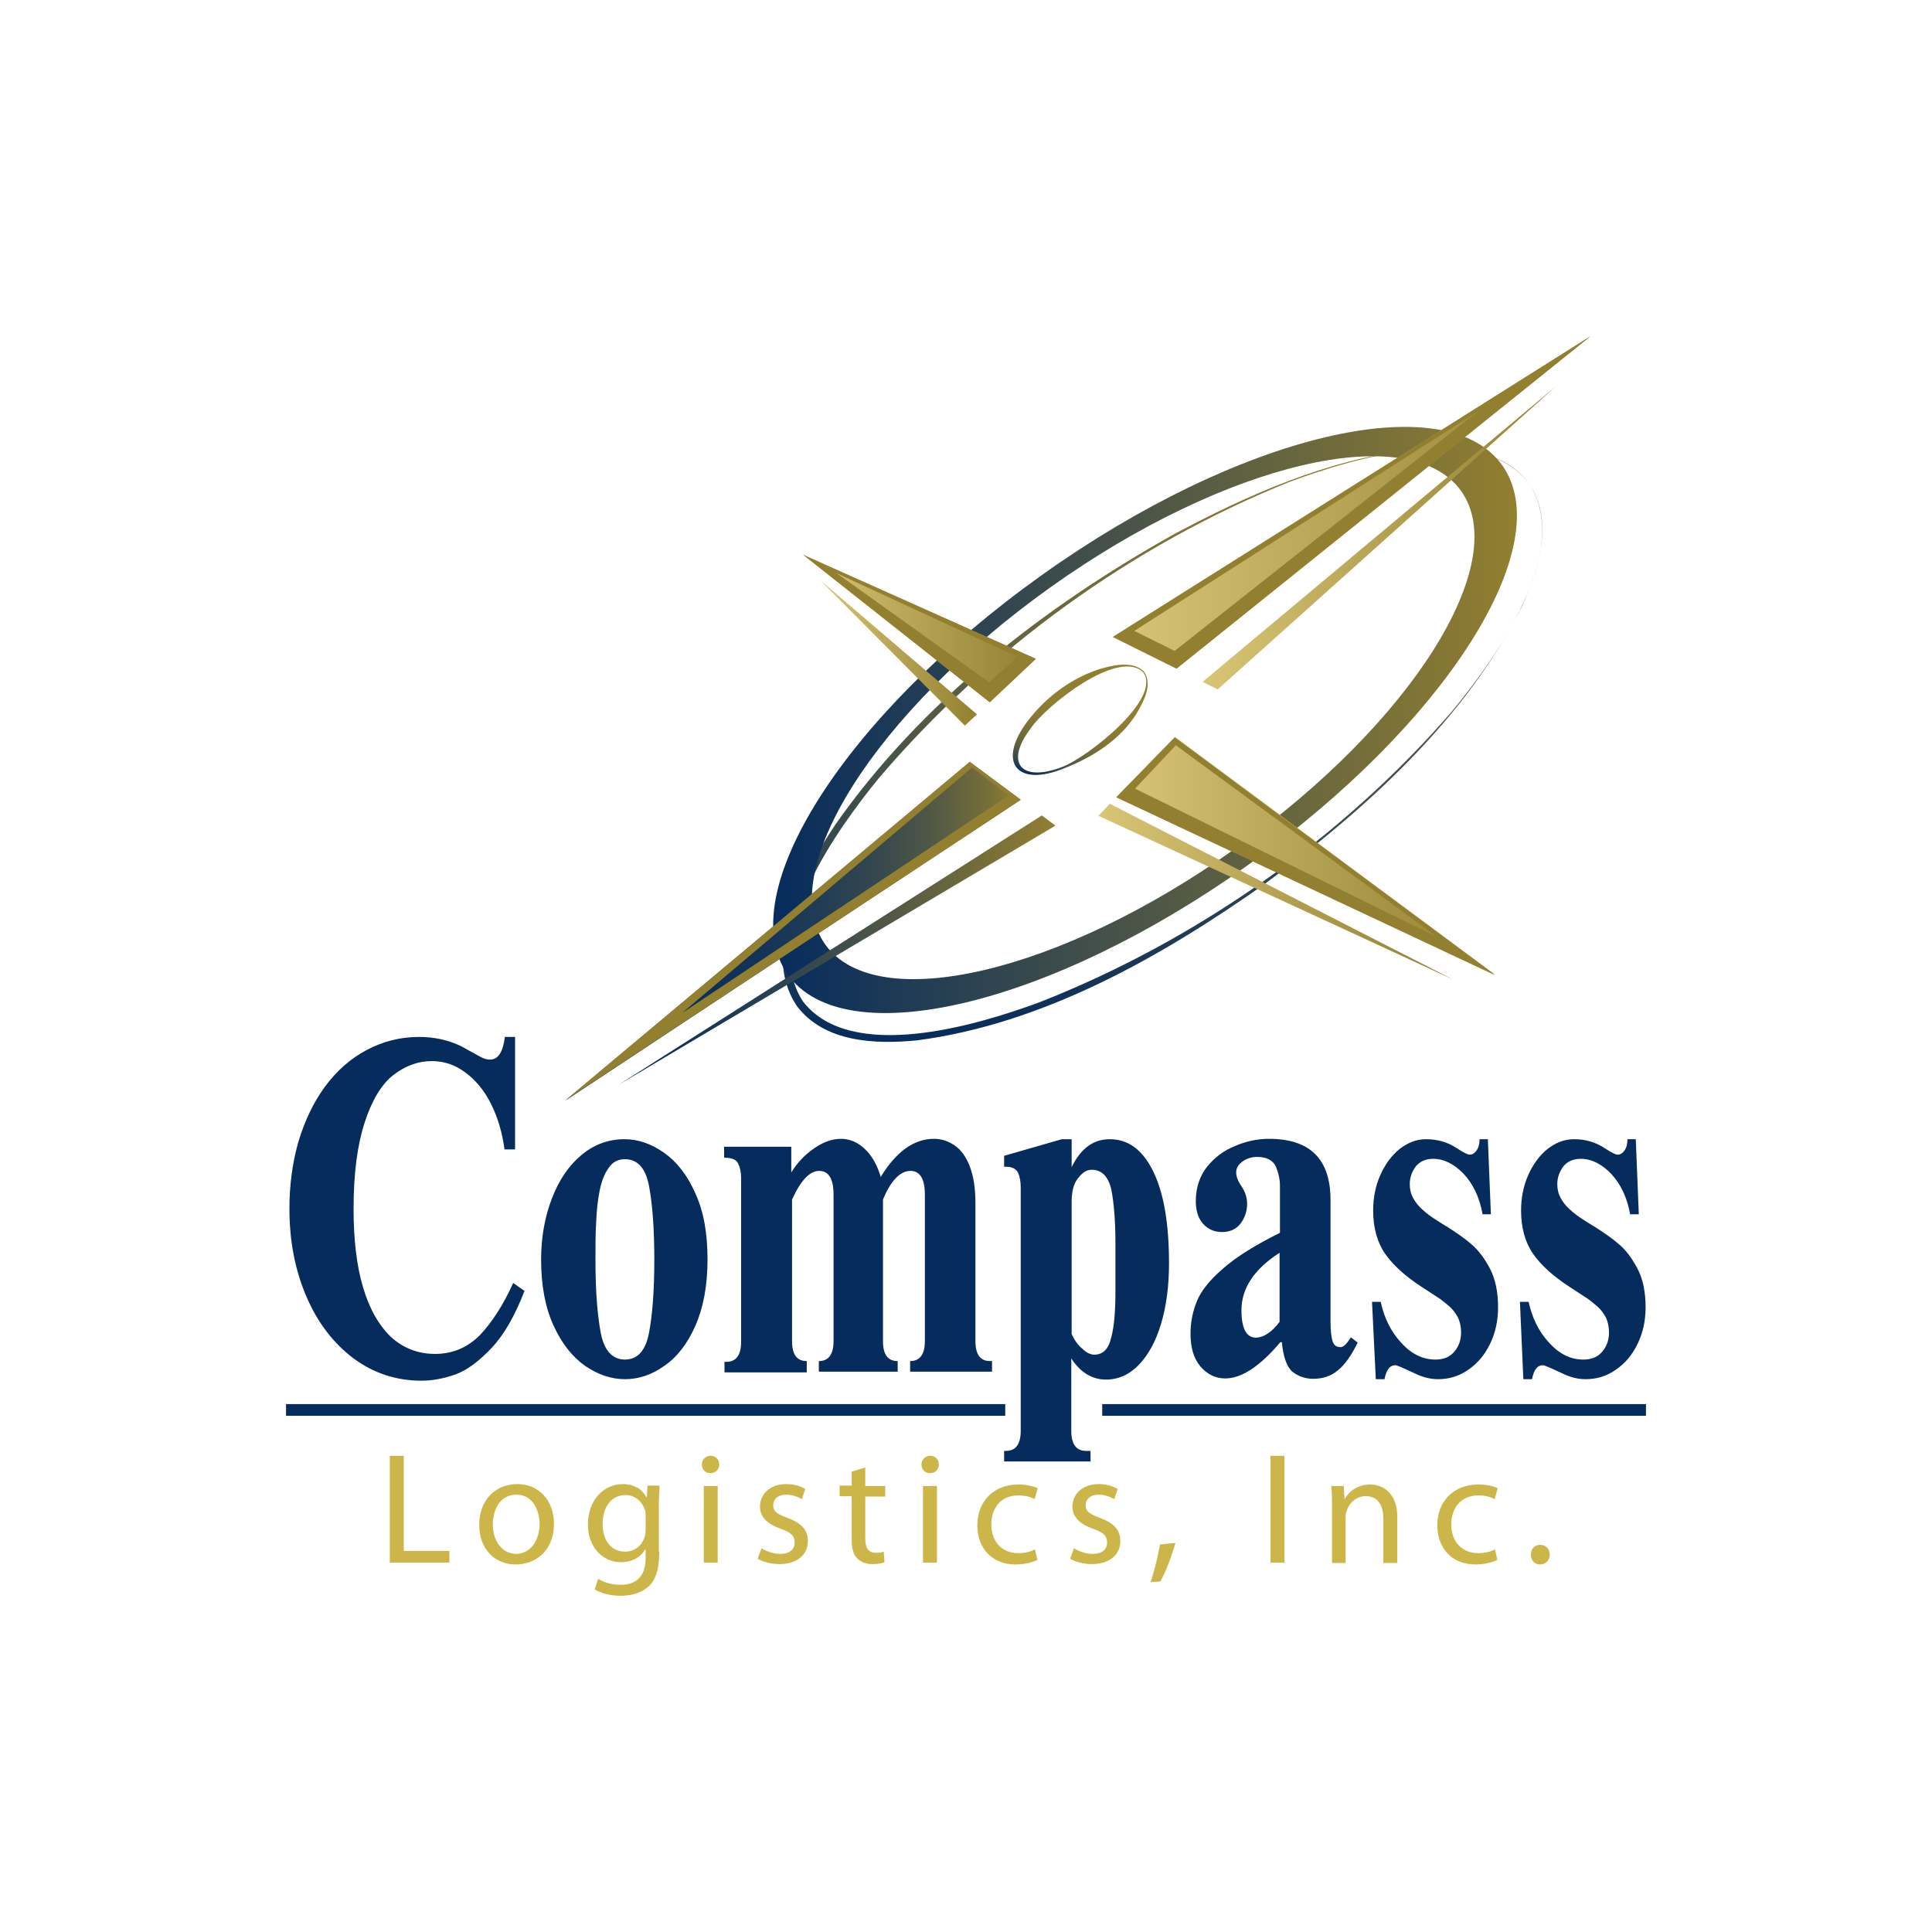 <?xml version="1.0" encoding="utf-8"?>
<!-- Generator: Adobe Illustrator 27.5.0, SVG Export Plug-In . SVG Version: 6.00 Build 0)  -->
<svg version="1.1" id="Layer_1" xmlns="http://www.w3.org/2000/svg" xmlns:xlink="http://www.w3.org/1999/xlink" x="0px" y="0px"
	 viewBox="0 0 512 512" style="enable-background:new 0 0 512 512;" xml:space="preserve">
<style type="text/css">
	.st0{fill:#FFFFFF;}
	.st1{fill:#062C5D;}
	.st2{fill:#CCB649;}
	.st3{fill:url(#SVGID_1_);}
	.st4{fill:url(#SVGID_00000103984990059124922480000002255803776004198589_);}
	.st5{fill:url(#SVGID_00000147926981711425519720000010300108131432155292_);}
	.st6{fill:url(#SVGID_00000067956692370170263750000014207999288105790855_);}
	.st7{fill:url(#SVGID_00000163048638153607069580000004114945847520609448_);}
	.st8{fill:url(#SVGID_00000149367721552883224620000012184632018398510244_);}
	.st9{fill:url(#SVGID_00000112605987579369725830000012822516356248681386_);}
	.st10{fill:url(#SVGID_00000037666514481527318750000004881163667770971060_);}
	.st11{fill:url(#SVGID_00000157992636441613866450000008966094203714082982_);}
	.st12{fill:url(#SVGID_00000123417346033754025480000009820243818579894202_);}
	.st13{fill:url(#SVGID_00000034787554498741692690000015961638957563826587_);}
	.st14{fill:#927F30;}
</style>
<rect class="st0" width="512" height="512"/>
<g>
	<g>
		<path class="st1" d="M136.5,274.7v29.9h-2.8c-0.6-4.5-1.8-8.5-3.6-12.1c-1.8-3.6-4.1-6.3-6.8-8.3c-2.7-2-5.6-3-8.8-3
			c-3.8,0-7.2,1.3-10.4,3.8c-3.1,2.5-5.6,6.7-7.5,12.6c-1.9,5.9-2.9,13.4-2.9,22.7c0,8.1,0.8,15.1,2.5,20.8
			c1.7,5.8,4.2,10.1,7.4,13.2c3.3,3,7.2,4.5,11.7,4.5c4.7,0,8.6-1.7,11.9-5c3.2-3.4,6.2-8,8.8-13.8l3,2.1
			c-2.5,6.5-5.4,11.6-8.7,15.1c-3.3,3.5-6.5,5.9-9.5,7c-3.1,1.1-6.1,1.7-9.1,1.7c-6.7,0-12.7-2-18-5.9c-5.3-4-9.5-9.4-12.5-16.4
			c-3-7-4.5-14.7-4.5-23.3c0-6.3,0.8-12.2,2.4-17.8c1.7-5.6,4-10.4,7-14.5c3.1-4.2,6.7-7.4,11-9.7c4.3-2.3,8.9-3.5,14-3.5
			c4,0,7.7,0.8,11.2,2.5c0.5,0.3,1.4,0.8,2.7,1.5c1.3,0.7,2.3,1.3,3,1.6c0.7,0.3,1.3,0.4,1.9,0.4c2.1,0,3.4-2,3.9-6H136.5z
			 M165.6,365.5c-3.6,0-7.1-1.2-10.5-3.5c-3.4-2.4-6.2-5.9-8.4-10.7c-2.2-4.8-3.3-10.6-3.3-17.5c0-6,1-11.4,2.9-16.3
			c1.9-4.9,4.5-8.7,7.9-11.5c3.4-2.8,7.2-4.1,11.3-4.1c3.6,0,7.1,1.2,10.5,3.6c3.4,2.4,6.2,6,8.3,10.8c2.2,4.8,3.2,10.6,3.2,17.5
			c0,6.9-1.1,12.7-3.2,17.5c-2.1,4.8-4.9,8.4-8.3,10.7C172.8,364.3,169.3,365.5,165.6,365.5z M165.6,360.3c3.4,0,5.5-2.4,6.4-7.1
			c0.9-4.8,1.4-11.2,1.4-19.4c0-8.2-0.5-14.7-1.4-19.5c-0.9-4.8-3.1-7.1-6.4-7.1c-1.8,0-3.2,0.7-4.3,2.3c-1.1,1.5-1.9,3.6-2.4,6.1
			c-0.5,2.5-0.8,5.3-0.9,8.2c-0.2,2.9-0.2,6.3-0.2,10c0,8.2,0.5,14.6,1.4,19.4C160.1,357.9,162.3,360.3,165.6,360.3z M213.7,363.7
			H192v-2.8h0.5c2.6,0,3.9-1.8,3.9-5.3v-43.5c0-1.5-0.3-2.8-0.8-3.8c-0.5-1-1.7-1.5-3.7-1.5v-2.9h17.8v6.8c1.6-2.6,3.6-4.7,6.1-6.4
			c2.4-1.7,4.8-2.5,7.1-2.5c2.3,0,4.4,0.9,6.3,2.7c1.9,1.8,3.3,4.3,4.2,7.4c4.1-6.7,8.8-10.1,14.1-10.1c2,0,3.8,0.6,5.4,1.7
			c1.7,1.1,3.1,3,4.1,5.6c1,2.6,1.5,5.8,1.5,9.8v36.5c0,3.6,1.3,5.3,3.9,5.3h0.5v2.8h-21.7v-2.8c2.6,0,3.9-1.8,3.9-5.3v-38.8
			c0-4.2-1.3-6.3-3.8-6.3c-2.7,0-5.2,2.5-7.3,7.6v37.5c0,3.6,1.3,5.3,3.9,5.3v2.8H217v-2.8c2.6,0,3.9-1.8,3.9-5.3v-38.8
			c0-4.2-1.3-6.3-3.8-6.3c-2.5,0-4.9,2.5-7.2,7.6v37.5c0,3.6,1.3,5.3,3.9,5.3V363.7z M281.4,301.9h2.6v7.4c2.4-4.9,5.7-7.4,10.1-7.4
			c4.9,0,8.7,2.8,11.5,8.5s4.2,13.8,4.2,24.4c0,6-0.7,11.3-2.1,16c-1.4,4.7-3.4,8.3-5.9,10.9c-2.5,2.6-5.4,3.9-8.7,3.9
			c-3.7,0-6.8-1.9-9.2-5.6v19.2c0,3.5,1.3,5.3,3.9,5.3h1.2v2.8h-22.9v-2.8h0.5c2.6,0,3.9-1.8,3.9-5.3v-64.5c0-1.5-0.2-2.8-0.7-3.9
			c-0.5-1-1.5-1.6-3.2-1.6h-0.5v-2.9L281.4,301.9z M284,318v35.5c0.7,1.6,1.6,2.9,2.8,3.9c1.1,1.1,2.2,1.6,3.2,1.6
			c2.3,0,3.8-1.5,4.5-4.6c0.8-3,1.1-7.1,1.1-12.2c0-1,0-2.5,0-4.4c0-1.9,0-3.2,0-3.9v-4.3c0-6.1-0.4-10.9-1.1-14.4
			c-0.8-3.4-2.5-5.2-5.2-5.2c-1.2,0-2.3,0.6-3.4,2C284.6,313.4,284.1,315.4,284,318z M358,354.4l1.8,1.4c-1.7,3.5-3.5,6-5.3,7.4
			c-1.8,1.5-4,2.2-6.5,2.2c-2,0-3.8-0.6-5.4-1.8c-1.5-1.2-2.5-3.8-2.9-7.9h-0.4c-5.4,6.4-10.3,9.6-14.6,9.6c-2.6,0-4.8-1.1-6.6-3.2
			c-1.8-2.2-2.6-5-2.6-8.7c0-3.1,0.6-5.9,1.7-8.6c1.1-2.7,3.4-5.6,6.9-8.6c3.5-3.1,8.5-6.2,15.1-9.5v-12.5c0-1.7-0.4-3.4-1.1-5.1
			c-0.8-1.6-2.4-2.5-4.9-2.5c-1.5,0-2.8,0.4-3.9,1.2c-1.1,0.8-1.7,1.7-1.7,2.9c0,1,0.4,2.2,1.3,3.5c1.1,1.6,1.6,3.2,1.6,4.8
			c0,2-0.6,3.7-1.7,5.2c-1.1,1.5-2.8,2.3-4.9,2.3c-2.1,0-3.7-0.7-5.1-2.2c-1.3-1.5-1.9-3.5-1.9-6c0-3.5,1-6.5,2.9-9
			c2-2.5,4.5-4.4,7.5-5.6c3-1.3,6-1.9,9-1.9c10.9,0,16.3,5.4,16.3,16.2v32.2c0,2.3,0.2,4,0.5,5.1c0.3,1.1,1,1.7,2.1,1.7
			C355.9,357.1,356.9,356.2,358,354.4z M339.1,350.3V332c-6.7,4.3-10.1,9.4-10.1,15.2c0,4.9,1.3,7.3,3.9,7.3
			C334.9,354.4,337,353.1,339.1,350.3z M363.6,345h2.3c0.9,4.2,2.7,7.9,5.4,10.8c2.7,3,5.7,4.5,9.1,4.5c2.2,0,3.9-0.7,5.1-2.2
			c1.2-1.5,1.7-3.1,1.7-5c0-1.5-0.3-2.8-0.8-3.9c-0.6-1.1-1.3-2.1-2.2-2.9c-0.9-0.8-1.8-1.5-2.6-2.1c-0.8-0.5-2.4-1.6-4.9-3.2
			c-4.3-2.8-7.5-5.7-9.6-8.7c-2.1-3-3.2-6.9-3.2-11.5c0-3.3,0.6-6.5,1.9-9.4c1.3-2.9,3-5.2,5.1-6.9c2.2-1.7,4.5-2.6,7-2.6
			c3.1,0,5.8,0.8,8.2,2.4c1.7,1.1,2.8,1.7,3.4,1.7c0.7,0,1.3-0.4,1.8-1.1c0.5-0.7,0.8-1.7,0.8-3h2.2l0.8,19.9h-2.2
			c-0.8-4.5-2.5-8-5-10.7c-2.5-2.6-5.2-4-8.1-4c-2,0-3.5,0.7-4.6,2c-1,1.4-1.6,2.9-1.6,4.7c0,1.4,0.3,2.6,0.9,3.7
			c0.6,1.1,1.4,2.1,2.4,3c1,0.9,2.1,1.8,3.4,2.6c1.3,0.8,2.3,1.5,3.2,2c2.5,1.6,4.7,3.1,6.4,4.6c1.8,1.5,3.4,3.6,4.9,6.4
			c1.5,2.8,2.2,6.3,2.2,10.3c0,3.6-0.7,6.8-2.1,9.7c-1.4,2.9-3.3,5.2-5.8,6.9c-2.4,1.7-5.1,2.5-8,2.5c-2,0-4.1-0.5-6.3-1.6
			c-3-1.4-4.6-2.1-5-2.1c-1.5,0-2.4,1.2-2.9,3.7h-2.3L363.6,345z M402.8,345h2.3c0.9,4.2,2.7,7.9,5.4,10.8c2.7,3,5.7,4.5,9.1,4.5
			c2.2,0,3.9-0.7,5.1-2.2c1.2-1.5,1.7-3.1,1.7-5c0-1.5-0.3-2.8-0.8-3.9c-0.6-1.1-1.3-2.1-2.2-2.9c-0.9-0.8-1.8-1.5-2.6-2.1
			c-0.8-0.5-2.4-1.6-4.9-3.2c-4.3-2.8-7.5-5.7-9.6-8.7c-2.1-3-3.2-6.9-3.2-11.5c0-3.3,0.6-6.5,1.9-9.4c1.3-2.9,3-5.2,5.1-6.9
			c2.2-1.7,4.5-2.6,7-2.6c3.1,0,5.8,0.8,8.2,2.4c1.7,1.1,2.8,1.7,3.4,1.7c0.7,0,1.3-0.4,1.8-1.1c0.5-0.7,0.8-1.7,0.8-3h2.2l0.8,19.9
			H432c-0.8-4.5-2.5-8-5-10.7c-2.5-2.6-5.2-4-8.1-4c-2,0-3.5,0.7-4.6,2c-1,1.4-1.6,2.9-1.6,4.7c0,1.4,0.3,2.6,0.9,3.7
			c0.6,1.1,1.4,2.1,2.4,3c1,0.9,2.1,1.8,3.4,2.6c1.3,0.8,2.3,1.5,3.2,2c2.5,1.6,4.7,3.1,6.4,4.6c1.8,1.5,3.4,3.6,4.9,6.4
			c1.5,2.8,2.2,6.3,2.2,10.3c0,3.6-0.7,6.8-2.1,9.7c-1.4,2.9-3.3,5.2-5.8,6.9c-2.4,1.7-5.1,2.5-8,2.5c-2,0-4.1-0.5-6.3-1.6
			c-3-1.4-4.6-2.1-5-2.1c-1.5,0-2.4,1.2-2.9,3.7h-2.3L402.8,345z"/>
		<path class="st2" d="M103.3,385.8h3.7V411h12.1v3.1h-15.8V385.8z M146.8,403.8c0,7.5-5.2,10.8-10.1,10.8c-5.5,0-9.7-4-9.7-10.5
			c0-6.8,4.5-10.8,10.1-10.8C142.8,393.3,146.8,397.6,146.8,403.8z M130.6,404c0,4.5,2.6,7.8,6.2,7.8c3.5,0,6.2-3.3,6.2-7.9
			c0-3.4-1.7-7.8-6.1-7.8C132.5,396.1,130.6,400.1,130.6,404z M174.7,411.2c0,4.7-0.9,7.5-2.9,9.3c-2,1.8-4.8,2.4-7.4,2.4
			c-2.4,0-5.1-0.6-6.8-1.7l0.9-2.8c1.3,0.8,3.4,1.6,6,1.6c3.8,0,6.6-2,6.6-7.1v-2.3H171c-1.1,1.9-3.3,3.4-6.5,3.4
			c-5,0-8.7-4.3-8.7-9.9c0-6.9,4.5-10.8,9.2-10.8c3.5,0,5.5,1.8,6.3,3.5h0.1l0.2-3.1h3.2c-0.1,1.5-0.2,3.1-0.2,5.6V411.2z
			 M171.1,401.8c0-0.6,0-1.2-0.2-1.7c-0.7-2.1-2.5-3.9-5.2-3.9c-3.5,0-6,3-6,7.7c0,4,2,7.3,6,7.3c2.3,0,4.3-1.4,5.1-3.8
			c0.2-0.6,0.3-1.3,0.3-2V401.8z M190.6,388.1c0,1.3-0.9,2.3-2.4,2.3c-1.3,0-2.2-1-2.2-2.3c0-1.3,1-2.3,2.3-2.3
			C189.7,385.8,190.6,386.8,190.6,388.1z M186.5,414.1v-20.3h3.7v20.3H186.5z M201.8,410.3c1.1,0.7,3,1.5,4.9,1.5
			c2.7,0,3.9-1.3,3.9-3c0-1.8-1-2.7-3.8-3.7c-3.7-1.3-5.4-3.3-5.4-5.8c0-3.3,2.6-6,7-6c2.1,0,3.9,0.6,5,1.3l-0.9,2.7
			c-0.8-0.5-2.3-1.2-4.2-1.2c-2.2,0-3.4,1.3-3.4,2.8c0,1.7,1.2,2.4,3.9,3.4c3.5,1.3,5.3,3.1,5.3,6.1c0,3.6-2.8,6.1-7.6,6.1
			c-2.2,0-4.3-0.6-5.7-1.4L201.8,410.3z M229.3,388.9v4.9h5.3v2.8h-5.3v11c0,2.5,0.7,3.9,2.8,3.9c1,0,1.6-0.1,2.1-0.3l0.2,2.8
			c-0.7,0.3-1.8,0.5-3.3,0.5c-1.7,0-3.1-0.6-4-1.6c-1.1-1.1-1.4-2.9-1.4-5.3v-11.1h-3.2v-2.8h3.2V390L229.3,388.9z M248.8,388.1
			c0,1.3-0.9,2.3-2.4,2.3c-1.3,0-2.2-1-2.2-2.3c0-1.3,1-2.3,2.3-2.3C247.9,385.8,248.8,386.8,248.8,388.1z M244.6,414.1v-20.3h3.7
			v20.3H244.6z M274.9,413.4c-1,0.5-3.1,1.2-5.8,1.2c-6.1,0-10.1-4.2-10.1-10.4c0-6.3,4.3-10.8,10.9-10.8c2.2,0,4.1,0.5,5.1,1
			l-0.8,2.9c-0.9-0.5-2.3-1-4.3-1c-4.7,0-7.2,3.4-7.2,7.7c0,4.7,3,7.6,7.1,7.6c2.1,0,3.5-0.5,4.5-1L274.9,413.4z M284.6,410.3
			c1.1,0.7,3,1.5,4.9,1.5c2.7,0,3.9-1.3,3.9-3c0-1.8-1-2.7-3.8-3.7c-3.7-1.3-5.4-3.3-5.4-5.8c0-3.3,2.6-6,7-6c2.1,0,3.9,0.6,5,1.3
			l-0.9,2.7c-0.8-0.5-2.3-1.2-4.2-1.2c-2.2,0-3.4,1.3-3.4,2.8c0,1.7,1.2,2.4,3.9,3.4c3.5,1.3,5.3,3.1,5.3,6.1c0,3.6-2.8,6.1-7.6,6.1
			c-2.2,0-4.3-0.6-5.7-1.4L284.6,410.3z M304.9,419.3c0.9-2.5,2-7,2.5-10l4.1-0.4c-1,3.6-2.8,8.2-4,10.2L304.9,419.3z M340.4,385.8
			v28.3h-3.7v-28.3H340.4z M353,399.3c0-2.1,0-3.8-0.2-5.5h3.3l0.2,3.4h0.1c1-1.9,3.4-3.8,6.7-3.8c2.8,0,7.2,1.7,7.2,8.7v12.1h-3.7
			v-11.7c0-3.3-1.2-6-4.7-6c-2.4,0-4.3,1.7-5,3.8c-0.2,0.5-0.3,1.1-0.3,1.7v12.2H353V399.3z M396.8,413.4c-1,0.5-3.1,1.2-5.8,1.2
			c-6.1,0-10.1-4.2-10.1-10.4c0-6.3,4.3-10.8,10.9-10.8c2.2,0,4.1,0.5,5.1,1l-0.8,2.9c-0.9-0.5-2.3-1-4.3-1c-4.7,0-7.2,3.4-7.2,7.7
			c0,4.7,3,7.6,7.1,7.6c2.1,0,3.5-0.5,4.5-1L396.8,413.4z M408.1,414.6c-1.4,0-2.4-1.1-2.4-2.6c0-1.6,1-2.6,2.5-2.6
			c1.5,0,2.5,1.1,2.5,2.6C410.7,413.4,409.7,414.6,408.1,414.6L408.1,414.6z"/>
		<rect x="75.8" y="372.1" class="st1" width="190.6" height="3.1"/>
		<rect x="292.1" y="372.1" class="st1" width="144.1" height="3.1"/>
	</g>
	<g>
		<g>
			<linearGradient id="SVGID_1_" gradientUnits="userSpaceOnUse" x1="308.094" y1="276.185" x2="308.094" y2="118.85">
				<stop  offset="0" style="stop-color:#062C5D"/>
				<stop  offset="1" style="stop-color:#927F30"/>
			</linearGradient>
			<path class="st3" d="M405.2,128.1c6.6,9.8,2.7,22.4-1.7,32.3c-15.2,30.4-41.4,53.9-68.4,73.9c-27.2,19.2-58.5,37-92,41.4
				c-11.1,1.1-24.7,0.6-32-9.2c-9.7-14.7,1.8-35.3,10.3-48c22.7-32.4,55.1-57.5,89.3-76.7c19.8-10.6,40.9-20,63.4-22.6
				C384.9,118.2,398.2,118.7,405.2,128.1L405.2,128.1z M405.2,128.1c-13.1-16.9-46.9-6.6-63.7-0.3c-41.6,16.8-79.4,44.2-108.5,78.3
				c-11.2,13.7-31.6,41.9-20.2,59.3c12.7,16.4,46.2,6.3,62.7,0.2c41.5-16.3,80.1-43.4,109.3-77.1C396.3,174.6,416.9,146,405.2,128.1
				L405.2,128.1z"/>
		</g>
		<g>
			
				<linearGradient id="SVGID_00000026876871679755888050000014461456162732855989_" gradientUnits="userSpaceOnUse" x1="204.921" y1="190.776" x2="402.008" y2="190.776">
				<stop  offset="0" style="stop-color:#062C5D"/>
				<stop  offset="1" style="stop-color:#927F30"/>
			</linearGradient>
			<path style="fill:url(#SVGID_00000026876871679755888050000014461456162732855989_);" d="M398.1,123.3
				c-15.1-21.2-69.7-8.2-122,29.1s-82.4,84.7-67.3,105.9c15.1,21.2,69.7,8.2,122-29.1C383.1,191.9,413.2,144.5,398.1,123.3z
				 M327.6,224.7c-46.5,33.2-95.3,44.6-108.9,25.6c-13.6-19.1,13.1-61.4,59.6-94.6c46.5-33.2,95.3-44.6,108.9-25.6
				C400.8,149.2,374.1,191.6,327.6,224.7z"/>
		</g>
		<g>
			
				<linearGradient id="SVGID_00000065766393956348180910000001918730828073163668_" gradientUnits="userSpaceOnUse" x1="257.099" y1="202.676" x2="270.208" y2="166.66" gradientTransform="matrix(0.961 -6.216925e-02 5.861622e-02 0.906 22.002 39.776)">
				<stop  offset="0" style="stop-color:#062C5D"/>
				<stop  offset="3.084850e-02" style="stop-color:#183757"/>
				<stop  offset="9.518969e-02" style="stop-color:#394A4D"/>
				<stop  offset="0.168" style="stop-color:#555B44"/>
				<stop  offset="0.248" style="stop-color:#6B683C"/>
				<stop  offset="0.342" style="stop-color:#7D7237"/>
				<stop  offset="0.456" style="stop-color:#897A33"/>
				<stop  offset="0.611" style="stop-color:#907E31"/>
				<stop  offset="1" style="stop-color:#927F30"/>
			</linearGradient>
			<path style="fill:url(#SVGID_00000065766393956348180910000001918730828073163668_);" d="M303.1,177.9c2.5,3.5,0,7.9-1.9,11.2
				c-4.3,6.9-11.6,11.6-19.4,14.6c-12,4.8-17.3-1.3-10.2-11.6c4.7-6.6,11.5-12,19.5-14.7C294.8,176.3,300,175,303.1,177.9
				L303.1,177.9z M302.9,178.1c-6.7-6.3-26,9.2-29.8,15c-6.9,9.1-2.5,14.4,8.5,10.1C288,200.8,308.2,185.1,302.9,178.1L302.9,178.1z
				"/>
		</g>
		<g>
			
				<linearGradient id="SVGID_00000119822735603237078530000004835429560966196608_" gradientUnits="userSpaceOnUse" x1="294.862" y1="133.157" x2="421.483" y2="133.157">
				<stop  offset="0" style="stop-color:#D8C576"/>
				<stop  offset="1" style="stop-color:#927F30"/>
			</linearGradient>
			<path style="fill:url(#SVGID_00000119822735603237078530000004835429560966196608_);" d="M421.5,89.1l-109.7,88.1l-16.9-8.4
				L421.5,89.1z"/>
		</g>
		<g>
			<g>
				
					<linearGradient id="SVGID_00000062156055799978602190000009945673771447574413_" gradientUnits="userSpaceOnUse" x1="149.798" y1="246.806" x2="270.544" y2="246.806">
					<stop  offset="0" style="stop-color:#062C5D"/>
					<stop  offset="0.252" style="stop-color:#092E5C"/>
					<stop  offset="0.418" style="stop-color:#123359"/>
					<stop  offset="0.559" style="stop-color:#213C54"/>
					<stop  offset="0.687" style="stop-color:#36484E"/>
					<stop  offset="0.805" style="stop-color:#515945"/>
					<stop  offset="0.915" style="stop-color:#726C3A"/>
					<stop  offset="1" style="stop-color:#927F30"/>
				</linearGradient>
				<path style="fill:url(#SVGID_00000062156055799978602190000009945673771447574413_);" d="M149.8,291.7L257,201.9l13.5,10
					L149.8,291.7z"/>
			</g>
		</g>
		<g>
			<g>
				
					<linearGradient id="SVGID_00000052091017658508296280000013424809327127981236_" gradientUnits="userSpaceOnUse" x1="295.822" y1="226.833" x2="396.158" y2="226.833">
					<stop  offset="0" style="stop-color:#D8C576"/>
					<stop  offset="1" style="stop-color:#927F30"/>
				</linearGradient>
				<path style="fill:url(#SVGID_00000052091017658508296280000013424809327127981236_);" d="M396.2,258.3l-100.3-47.1l15.5-15.9
					L396.2,258.3z"/>
			</g>
		</g>
		<g>
			<g>
				
					<linearGradient id="SVGID_00000160166796383154804960000012030623374869498558_" gradientUnits="userSpaceOnUse" x1="212.829" y1="166.514" x2="274.541" y2="166.514">
					<stop  offset="0" style="stop-color:#D8C576"/>
					<stop  offset="1" style="stop-color:#927F30"/>
				</linearGradient>
				<path style="fill:url(#SVGID_00000160166796383154804960000012030623374869498558_);" d="M212.8,147l61.7,27.6l-12.2,11.5
					L212.8,147z"/>
			</g>
		</g>
		<g>
			
				<linearGradient id="SVGID_00000170259308178799507450000017509944231961007029_" gradientUnits="userSpaceOnUse" x1="318.745" y1="142.557" x2="412.338" y2="142.557">
				<stop  offset="0" style="stop-color:#D8C576"/>
				<stop  offset="1" style="stop-color:#927F30"/>
			</linearGradient>
			<path style="fill:url(#SVGID_00000170259308178799507450000017509944231961007029_);" d="M412.3,102.4l-89.6,80.3l-4-2
				L412.3,102.4z"/>
		</g>
		<g>
			
				<linearGradient id="SVGID_00000001657269329951521380000015028244604598983319_" gradientUnits="userSpaceOnUse" x1="163.888" y1="251.783" x2="279.686" y2="251.783">
				<stop  offset="0" style="stop-color:#062C5D"/>
				<stop  offset="0.133" style="stop-color:#0F325A"/>
				<stop  offset="0.355" style="stop-color:#294152"/>
				<stop  offset="0.637" style="stop-color:#535944"/>
				<stop  offset="0.968" style="stop-color:#8C7B32"/>
				<stop  offset="1" style="stop-color:#927F30"/>
			</linearGradient>
			<path style="fill:url(#SVGID_00000001657269329951521380000015028244604598983319_);" d="M276.1,216.1l3.6,2.7l-115.8,68.7
				L276.1,216.1L276.1,216.1z"/>
		</g>
		<g>
			
				<linearGradient id="SVGID_00000021842247176426479030000015742799808494142877_" gradientUnits="userSpaceOnUse" x1="291.085" y1="236.245" x2="385.101" y2="236.245">
				<stop  offset="0" style="stop-color:#D8C576"/>
				<stop  offset="1" style="stop-color:#927F30"/>
			</linearGradient>
			<path style="fill:url(#SVGID_00000021842247176426479030000015742799808494142877_);" d="M294.1,213l91,46.6l-94-43.4L294.1,213z
				"/>
		</g>
		<g>
			
				<linearGradient id="SVGID_00000069361481962476078020000000205610185015131068_" gradientUnits="userSpaceOnUse" x1="217.475" y1="173.055" x2="258.968" y2="173.055">
				<stop  offset="0" style="stop-color:#D8C576"/>
				<stop  offset="1" style="stop-color:#927F30"/>
			</linearGradient>
			<path style="fill:url(#SVGID_00000069361481962476078020000000205610185015131068_);" d="M255.7,192.3l-38.3-38.5l41.5,35.5
				L255.7,192.3z"/>
		</g>
		<path class="st14" d="M311.6,197.5l69.4,50.9L300.8,209 M311.3,195.4l-15.5,15.9l100.3,47.1L311.3,195.4L311.3,195.4z"/>
		<path class="st14" d="M257.6,203.4l9.7,7.4l-86.6,57.7 M257,201.9l-107.2,89.7L270.5,212L257,201.9L257,201.9z"/>
		<path class="st14" d="M391.8,108.9l-80.5,63.6l-10.7-5.3 M421.5,89.1l-126.6,79.7l16.9,8.4L421.5,89.1L421.5,89.1z"/>
		<path class="st14" d="M221.7,151.9l48,22.2l-7.6,6.7 M212.8,147l49.5,39.1l12.2-11.5L212.8,147L212.8,147z"/>
	</g>
</g>
</svg>
